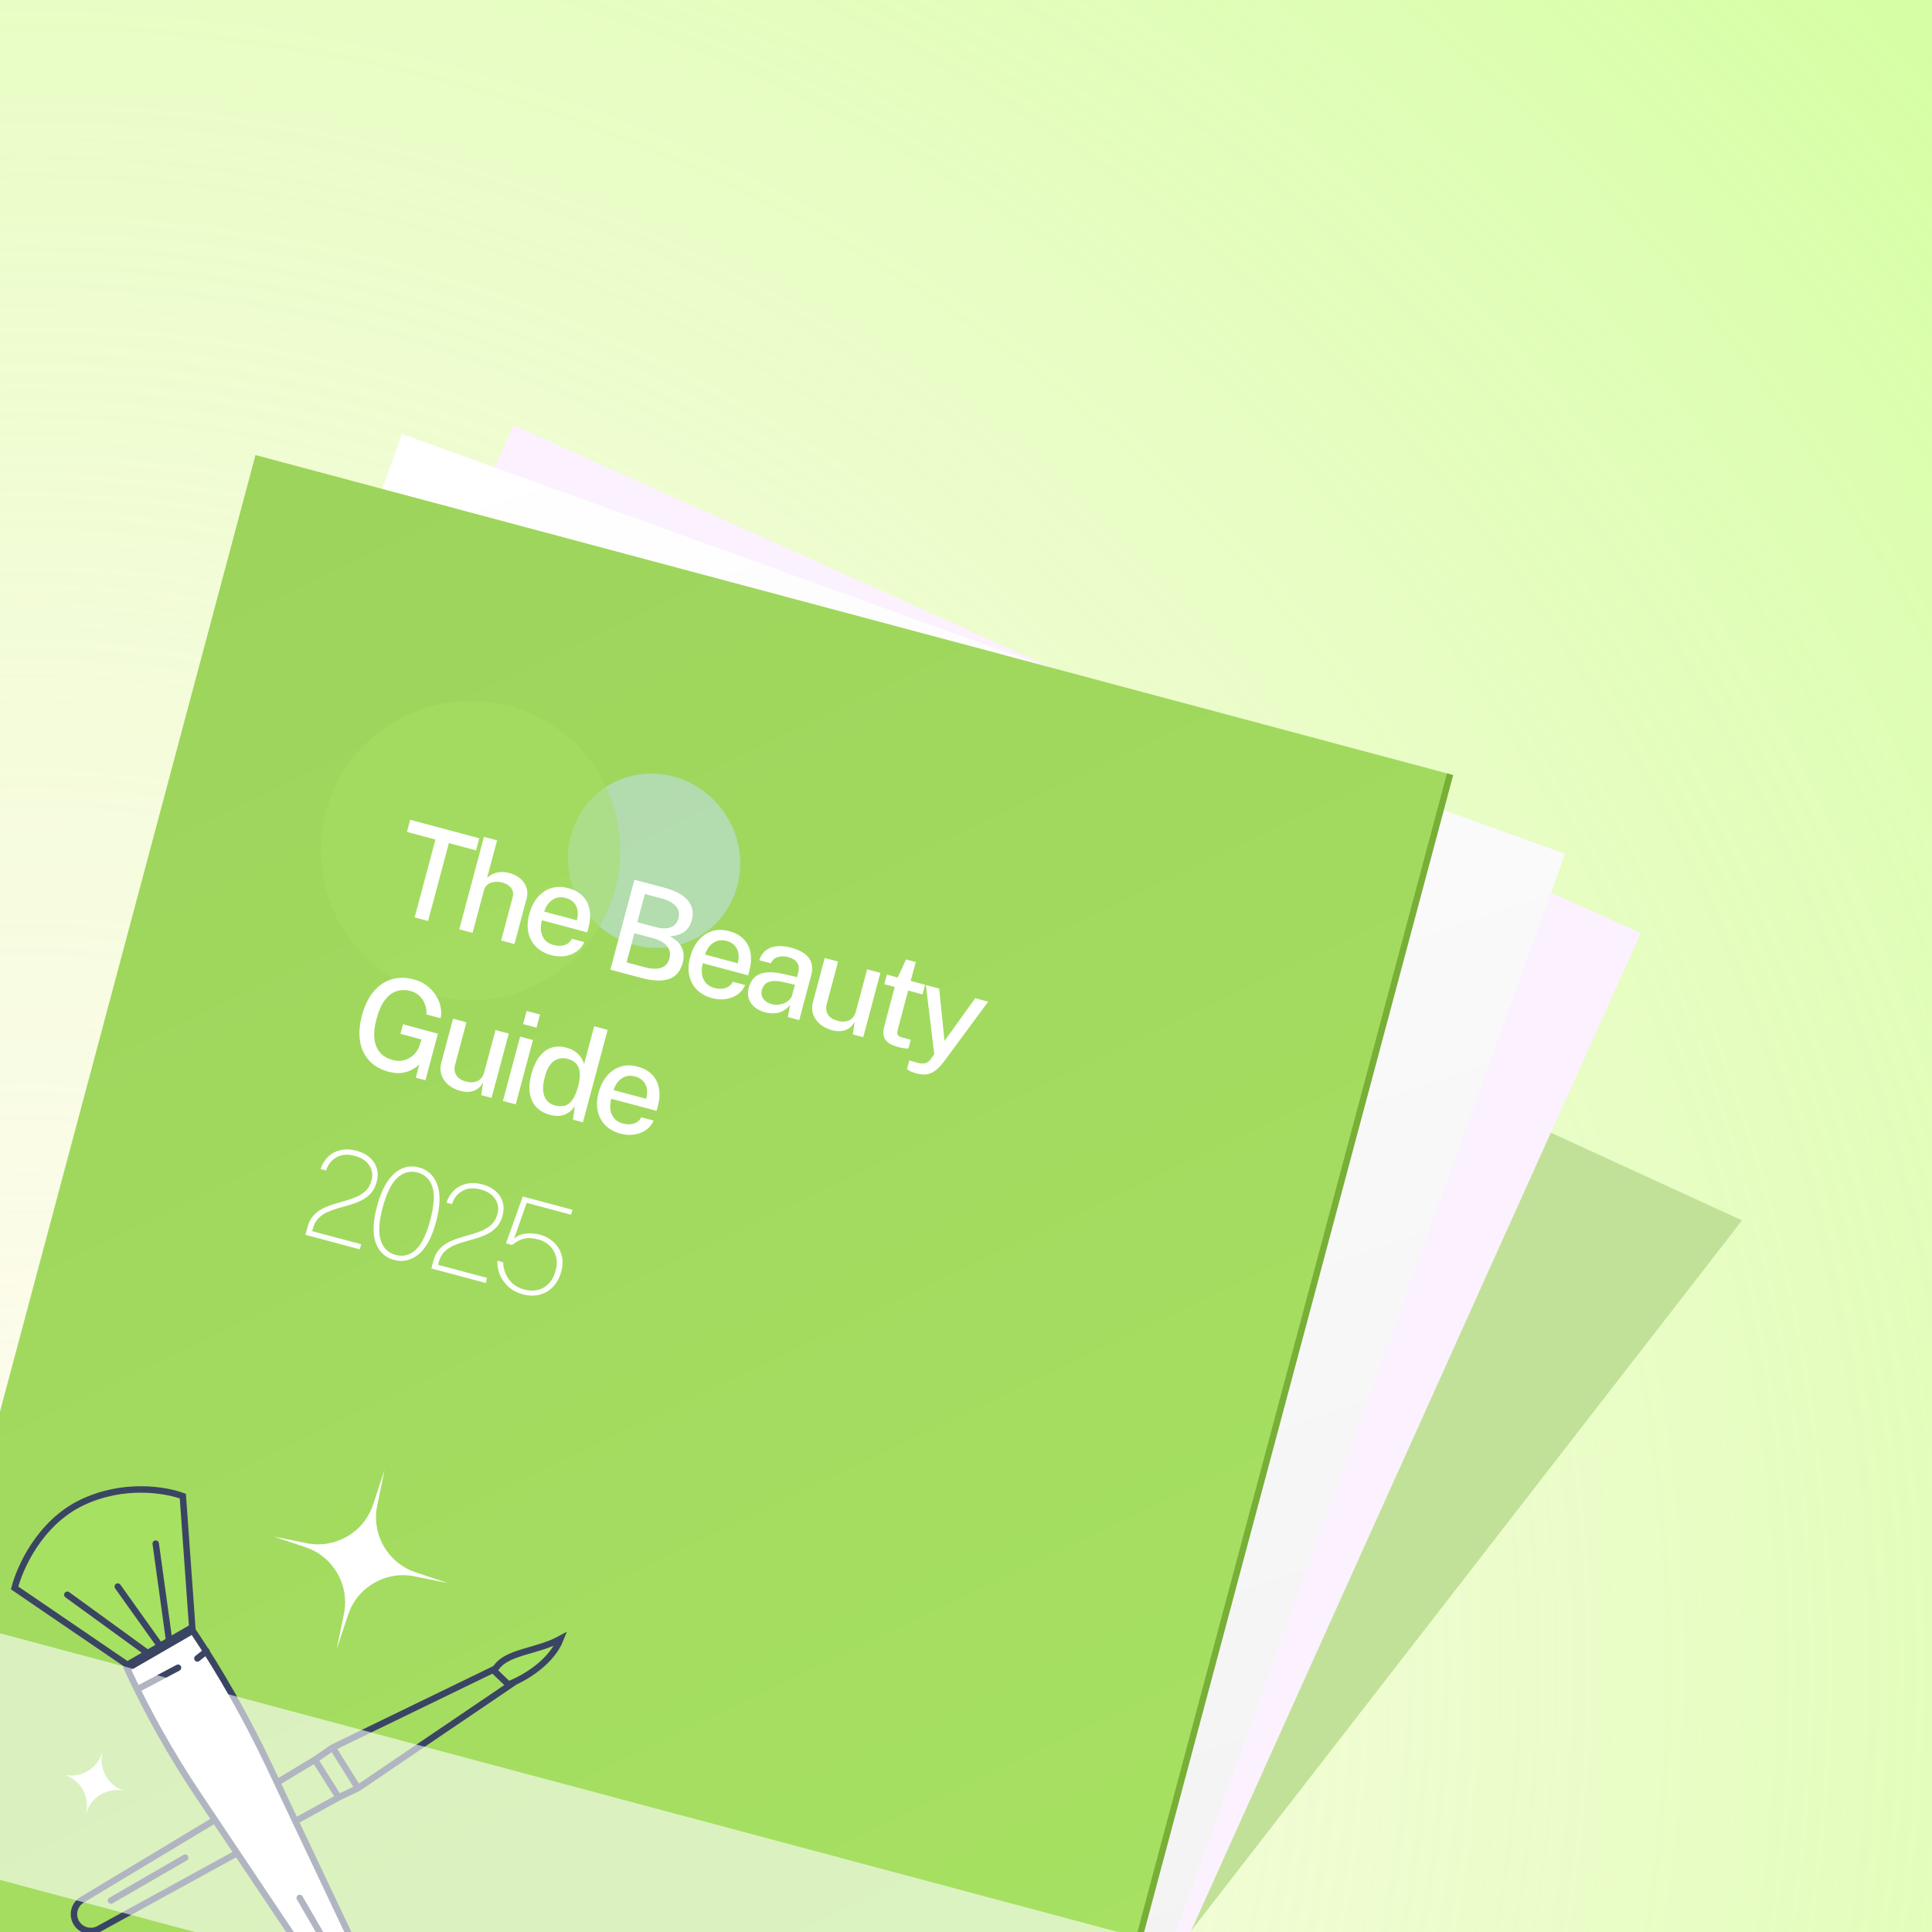 <svg width="300" height="300" viewBox="0 0 300 300" fill="none" xmlns="http://www.w3.org/2000/svg">
<g clip-path="url(#clip0_2865_734)">
<rect width="300" height="300" fill="white"/>
<g clip-path="url(#clip1_2865_734)">
<rect width="300" height="300" fill="url(#paint0_radial_2865_734)"/>
<g filter="url(#filter0_f_2865_734)">
<path d="M270.5 189.5L179 307.5L228 170L270.5 189.5Z" fill="#C1E198"/>
</g>
<g filter="url(#filter1_d_2865_734)">
<path d="M79.741 65L254.783 143.894L159.042 356.315L-16 277.421L79.741 65Z" fill="url(#paint1_linear_2865_734)"/>
</g>
<g filter="url(#filter2_d_2865_734)">
<path d="M62.428 66.389L243.019 131.589L163.896 350.743L-16.695 285.544L62.428 66.389Z" fill="url(#paint2_linear_2865_734)"/>
</g>
<path d="M39.673 70.661L225.169 120.214L165.035 345.32L-20.46 295.768L39.673 70.661Z" fill="url(#paint3_linear_2865_734)"/>
<ellipse cx="101.562" cy="133.66" rx="13.681" ry="13.224" transform="rotate(-125.319 101.562 133.66)" fill="#C6E0FF" fill-opacity="0.5"/>
<circle cx="73.07" cy="132.07" r="23.243" transform="rotate(-125.319 73.07 132.07)" fill="#A7E162" fill-opacity="0.5"/>
<path d="M52.582 279.101L15.349 299.521C14.106 300.203 12.546 299.767 11.837 298.54V298.54C11.124 297.308 11.531 295.732 12.75 294.999L48.904 273.253M52.582 279.101L55.588 277.658M52.582 279.101L48.904 273.253M55.588 277.658L79.354 261.549L77.026 259.056L51.654 271.367M55.588 277.658L51.654 271.367M51.654 271.367L48.904 273.253" stroke="#3A4563" stroke-linecap="round"/>
<path d="M17.239 295.112L28.75 288.455" stroke="#3A4563" stroke-linecap="round"/>
<path d="M87.052 254.475C86.377 256.194 85.101 257.656 83.657 258.83C82.014 260.167 80.198 261.092 78.937 261.574L76.743 259.455C77.543 257.885 79.151 257.184 81.235 256.55C83.021 256.006 85.141 255.518 87.052 254.475Z" fill="#A7E162" stroke="#3A4563" stroke-linecap="round"/>
<path d="M41.763 274.116L56.603 305.47C57.339 307.025 56.759 308.884 55.271 309.745C53.764 310.616 51.84 310.169 50.871 308.723L30.783 278.738C26.598 272.491 22.908 265.925 19.748 259.101L29.93 253.212C34.378 259.883 38.333 266.87 41.763 274.116Z" fill="white" stroke="#3A4563" stroke-linecap="round"/>
<path d="M59.72 228.232L58.575 233.795C57.657 238.256 60.216 242.7 64.536 244.144L69.532 245.815L64.368 244.773C59.904 243.871 55.469 246.446 54.04 250.771L52.259 256.163L53.404 250.601C54.322 246.14 51.762 241.696 47.443 240.251L42.447 238.58L47.611 239.623C52.075 240.525 56.509 237.949 57.938 233.625L59.72 228.232Z" fill="white"/>
<path d="M15.945 271.934L15.876 272.267C15.359 274.75 16.778 277.228 19.181 278.039V278.039V278.039C16.693 277.543 14.228 278.984 13.438 281.394L13.332 281.717L13.402 281.384C13.919 278.902 12.5 276.423 10.097 275.612V275.612V275.612C12.585 276.108 15.05 274.667 15.84 272.257L15.945 271.934Z" fill="white"/>
<path d="M46.542 294.706L52.687 305.33" stroke="#3A4563" stroke-linecap="round"/>
<path d="M12.752 233.298C19.213 230.229 25.703 231.319 28.39 232.319L29.851 252.68L19.769 258.511L2.269 246.576C2.685 244.97 3.638 242.527 5.248 240.083C6.971 237.467 9.428 234.877 12.752 233.298Z" fill="#A7E162" stroke="#3A4563" stroke-linecap="round"/>
<path d="M26.225 254.469L24.182 239.699M22.684 256.517L10.458 247.637M24.548 255.143L18.286 246.359" stroke="#3A4563" stroke-linecap="round"/>
<path d="M21.54 262.2L27.644 258.965M30.649 257.522L32.071 256.404" stroke="#3A4563" stroke-linecap="round"/>
<path d="M164.648 346.769L225.169 120.214" stroke="#78AF37"/>
<path d="M64.386 142.449L67.615 130.363L63.19 129.181L63.693 127.297L74.427 130.164L73.924 132.048L69.702 130.92L66.473 143.006L64.386 142.449ZM71.316 144.3L75.151 129.943L77.189 130.488L75.633 136.314C75.864 136.093 76.147 135.899 76.481 135.733C76.822 135.569 77.209 135.465 77.641 135.422C78.082 135.374 78.566 135.421 79.094 135.562C79.745 135.735 80.298 136.014 80.754 136.398C81.219 136.778 81.545 137.237 81.732 137.777C81.927 138.313 81.941 138.892 81.774 139.517L79.885 146.589L77.817 146.037L79.606 139.342C79.756 138.781 79.678 138.298 79.372 137.892C79.067 137.486 78.611 137.202 78.006 137.041C77.6 136.932 77.195 136.9 76.79 136.944C76.393 136.983 76.045 137.11 75.745 137.327C75.454 137.539 75.253 137.851 75.143 138.263L73.383 144.852L71.316 144.3ZM85.612 148.326C84.665 148.073 83.885 147.648 83.272 147.049C82.661 146.444 82.254 145.707 82.051 144.839C81.855 143.972 81.897 143.014 82.177 141.964C82.454 140.927 82.882 140.062 83.461 139.368C84.041 138.667 84.74 138.184 85.556 137.919C86.372 137.654 87.269 137.652 88.248 137.914C89.208 138.17 89.965 138.593 90.518 139.183C91.071 139.772 91.419 140.486 91.561 141.324C91.704 142.156 91.641 143.078 91.371 144.089L91.187 144.775L84.154 142.896C83.987 143.493 83.94 144.057 84.013 144.587C84.087 145.11 84.283 145.563 84.602 145.945C84.929 146.322 85.389 146.59 85.982 146.748C86.581 146.908 87.132 146.911 87.636 146.755C88.146 146.602 88.54 146.276 88.818 145.777L90.731 146.288C90.433 146.94 90.004 147.447 89.445 147.808C88.887 148.169 88.272 148.391 87.601 148.475C86.932 148.551 86.269 148.502 85.612 148.326ZM84.513 141.553L89.575 142.905C89.715 142.384 89.751 141.886 89.684 141.413C89.619 140.933 89.432 140.521 89.124 140.176C88.824 139.827 88.394 139.578 87.834 139.428C87.26 139.275 86.747 139.286 86.293 139.462C85.839 139.637 85.457 139.915 85.149 140.295C84.847 140.676 84.635 141.096 84.513 141.553ZM94.779 150.568L98.511 136.598L103.158 137.839C104.89 138.302 106.111 138.963 106.82 139.822C107.536 140.682 107.736 141.702 107.421 142.88C107.227 143.608 106.869 144.185 106.348 144.612C105.835 145.034 105.061 145.296 104.026 145.399C104.547 145.67 104.964 145.971 105.275 146.302C105.589 146.628 105.812 146.967 105.946 147.32C106.085 147.675 106.154 148.038 106.151 148.41C106.155 148.783 106.107 149.157 106.007 149.531C105.668 150.799 104.968 151.627 103.905 152.012C102.851 152.393 101.413 152.34 99.59 151.853L94.779 150.568ZM97.296 149.439L100.049 150.175C101.131 150.464 102.001 150.5 102.66 150.282C103.32 150.058 103.749 149.576 103.947 148.835C104.09 148.301 104.068 147.826 103.882 147.41C103.697 146.995 103.39 146.644 102.963 146.357C102.536 146.071 102.032 145.85 101.453 145.695L98.506 144.908L97.296 149.439ZM98.963 143.198L101.909 143.985C102.257 144.078 102.608 144.134 102.962 144.153C103.316 144.171 103.653 144.137 103.973 144.05C104.294 143.956 104.576 143.794 104.817 143.561C105.059 143.329 105.233 143.013 105.34 142.614C105.543 141.854 105.406 141.214 104.931 140.694C104.456 140.173 103.761 139.791 102.847 139.547L100.132 138.822L98.963 143.198ZM110.595 155C109.648 154.747 108.868 154.321 108.255 153.723C107.644 153.118 107.237 152.381 107.034 151.513C106.838 150.646 106.88 149.688 107.161 148.638C107.438 147.601 107.866 146.736 108.444 146.041C109.025 145.341 109.723 144.858 110.539 144.593C111.355 144.328 112.253 144.326 113.232 144.588C114.191 144.844 114.948 145.267 115.501 145.856C116.054 146.446 116.402 147.16 116.544 147.998C116.687 148.83 116.624 149.752 116.354 150.763L116.171 151.449L109.137 149.57C108.971 150.167 108.924 150.731 108.996 151.261C109.07 151.784 109.267 152.237 109.586 152.619C109.913 152.996 110.372 153.264 110.965 153.422C111.564 153.582 112.115 153.584 112.619 153.429C113.129 153.276 113.524 152.95 113.802 152.451L115.715 152.962C115.416 153.614 114.988 154.121 114.429 154.482C113.87 154.843 113.255 155.065 112.584 155.148C111.915 155.225 111.252 155.176 110.595 155ZM109.496 148.227L114.558 149.579C114.698 149.058 114.734 148.56 114.667 148.087C114.602 147.607 114.416 147.195 114.107 146.85C113.807 146.501 113.377 146.252 112.817 146.102C112.244 145.949 111.73 145.96 111.276 146.135C110.822 146.311 110.441 146.589 110.132 146.968C109.83 147.35 109.618 147.77 109.496 148.227ZM118.797 157.191C118.153 157.019 117.611 156.75 117.17 156.384C116.736 156.02 116.436 155.58 116.27 155.067C116.103 154.553 116.103 153.987 116.268 153.369C116.564 152.261 117.175 151.537 118.1 151.198C119.032 150.861 120.366 150.906 122.1 151.335L123.756 151.726L123.949 151.001C124.102 150.428 124.052 149.931 123.798 149.512C123.545 149.092 123.06 148.79 122.343 148.605C121.815 148.464 121.309 148.46 120.825 148.593C120.341 148.726 119.959 149.055 119.681 149.581L117.894 149.104C118.109 148.451 118.448 147.944 118.91 147.585C119.38 147.22 119.949 147.003 120.616 146.933C121.284 146.863 122.023 146.936 122.835 147.153C123.749 147.397 124.466 147.723 124.985 148.131C125.506 148.532 125.844 149.009 126 149.562C126.163 150.116 126.153 150.734 125.97 151.417L124.104 158.402L122.346 157.932L122.682 156.055C122.104 156.722 121.488 157.127 120.836 157.27C120.185 157.407 119.506 157.38 118.797 157.191ZM119.829 155.924C120.145 156.009 120.472 156.037 120.81 156.011C121.15 155.977 121.472 155.897 121.774 155.771C122.079 155.639 122.338 155.47 122.551 155.265C122.771 155.061 122.919 154.832 122.994 154.576L123.436 152.924L122.075 152.591C121.384 152.414 120.779 152.328 120.26 152.334C119.747 152.342 119.324 152.453 118.991 152.668C118.664 152.884 118.438 153.227 118.312 153.698C118.169 154.232 118.241 154.7 118.527 155.101C118.822 155.497 119.256 155.771 119.829 155.924ZM129.166 159.961C128.666 159.82 128.206 159.618 127.786 159.354C127.367 159.09 127.014 158.769 126.729 158.389C126.451 158.011 126.261 157.584 126.161 157.109C126.066 156.635 126.093 156.121 126.241 155.567L128.061 148.756L130.138 149.311L128.378 155.9C128.218 156.499 128.275 157.035 128.548 157.508C128.822 157.982 129.336 158.319 130.089 158.52C130.772 158.703 131.367 158.672 131.874 158.428C132.382 158.177 132.729 157.707 132.913 157.018L134.65 150.516L136.707 151.066L134.039 161.056L132.435 160.627L132.719 158.633C132.464 159.124 132.143 159.487 131.756 159.721C131.377 159.951 130.963 160.082 130.513 160.114C130.071 160.14 129.622 160.09 129.166 159.961ZM139.459 162.576C138.719 162.378 138.172 162.125 137.82 161.817C137.467 161.509 137.26 161.147 137.199 160.73C137.14 160.307 137.181 159.828 137.324 159.294L138.937 153.256L137.314 152.822L137.711 151.334L139.402 151.786L140.689 148.983L142.196 149.386L141.414 152.313L143.656 152.912L143.256 154.409L141.014 153.81L139.432 159.774C139.344 160.102 139.311 160.353 139.335 160.524C139.366 160.691 139.456 160.819 139.605 160.907C139.762 160.991 139.982 161.07 140.266 161.146L141.425 161.455L141.066 162.798C140.93 162.817 140.728 162.812 140.46 162.781C140.199 162.753 139.865 162.684 139.459 162.576ZM142.393 166.703C141.781 166.54 141.368 166.381 141.154 166.227C140.946 166.075 140.842 165.999 140.842 165.999L141.199 164.666L142.208 164.956C142.589 165.079 142.914 165.141 143.182 165.144C143.451 165.147 143.671 165.109 143.844 165.031C144.021 164.961 144.163 164.871 144.268 164.761C144.38 164.653 144.469 164.549 144.537 164.45L145.071 163.692L143.769 152.952L145.836 153.505L146.666 161.634L151.43 154.999L153.449 155.538L146.467 164.976C145.998 165.596 145.542 166.05 145.099 166.339C144.662 166.63 144.222 166.795 143.776 166.834C143.331 166.874 142.87 166.83 142.393 166.703ZM60.334 166.415C59.091 166.083 58.094 165.513 57.344 164.705C56.593 163.898 56.115 162.897 55.91 161.704C55.712 160.505 55.813 159.159 56.212 157.665C56.615 156.158 57.208 154.933 57.991 153.99C58.783 153.042 59.715 152.404 60.79 152.077C61.864 151.75 63.022 151.752 64.266 152.084C65.006 152.282 65.659 152.591 66.223 153.011C66.793 153.432 67.262 153.923 67.63 154.484C68.004 155.046 68.26 155.639 68.397 156.262C68.534 156.885 68.542 157.502 68.421 158.111L66.218 157.522C66.26 157.002 66.189 156.494 66.005 155.996C65.829 155.493 65.549 155.053 65.167 154.675C64.785 154.297 64.311 154.032 63.744 153.881C62.991 153.679 62.274 153.688 61.595 153.907C60.915 154.125 60.305 154.587 59.765 155.291C59.233 155.991 58.8 156.966 58.467 158.215C58.207 159.188 58.086 160.042 58.103 160.778C58.127 161.516 58.26 162.142 58.502 162.655C58.745 163.168 59.078 163.585 59.503 163.906C59.93 164.22 60.414 164.449 60.955 164.594C61.489 164.736 61.984 164.769 62.44 164.69C62.896 164.612 63.298 164.461 63.648 164.237C64.004 164.014 64.302 163.752 64.541 163.451C64.789 163.144 64.969 162.833 65.08 162.518L65.45 161.406L62.184 160.533L62.582 159.046L67.997 160.513L66.066 167.739L64.569 167.339L65.116 165.291C64.769 165.606 64.367 165.885 63.909 166.128C63.451 166.371 62.925 166.531 62.332 166.607C61.74 166.677 61.074 166.613 60.334 166.415ZM71.458 169.387C70.958 169.246 70.498 169.044 70.078 168.78C69.659 168.516 69.306 168.194 69.022 167.815C68.743 167.437 68.553 167.01 68.453 166.534C68.358 166.061 68.385 165.547 68.533 164.993L70.353 158.182L72.43 158.737L70.67 165.326C70.51 165.925 70.567 166.461 70.84 166.934C71.114 167.408 71.628 167.745 72.381 167.946C73.064 168.129 73.659 168.098 74.166 167.854C74.674 167.603 75.021 167.133 75.205 166.444L76.942 159.942L78.999 160.492L76.331 170.481L74.727 170.053L75.011 168.059C74.756 168.55 74.435 168.912 74.048 169.147C73.669 169.377 73.255 169.508 72.805 169.539C72.363 169.566 71.914 169.515 71.458 169.387ZM78.095 170.953L80.764 160.963L82.754 161.495L80.086 171.484L78.095 170.953ZM81.232 159.018L81.776 156.979L83.854 157.534L83.309 159.573L81.232 159.018ZM85.356 173.099C84.049 172.75 83.134 172.026 82.614 170.928C82.101 169.825 82.071 168.426 82.523 166.733C82.8 165.696 83.192 164.834 83.7 164.149C84.216 163.458 84.83 162.981 85.542 162.716C86.255 162.451 87.059 162.438 87.954 162.677C88.398 162.795 88.783 162.957 89.108 163.161C89.433 163.365 89.704 163.589 89.922 163.834C90.14 164.078 90.312 164.324 90.439 164.572C90.566 164.82 90.651 165.043 90.695 165.241L92.267 159.357L94.353 159.915L90.518 174.271L88.963 173.856L89.278 171.746C89.149 171.946 88.976 172.155 88.759 172.373C88.548 172.593 88.283 172.784 87.964 172.947C87.65 173.112 87.278 173.216 86.845 173.259C86.413 173.302 85.916 173.249 85.356 173.099ZM86.168 171.65C87.095 171.897 87.842 171.787 88.409 171.317C88.978 170.841 89.441 169.936 89.797 168.603C89.992 167.848 90.069 167.185 90.028 166.615C89.993 166.047 89.821 165.58 89.512 165.215C89.21 164.844 88.754 164.578 88.142 164.414C87.375 164.209 86.674 164.319 86.036 164.742C85.407 165.16 84.928 165.984 84.599 167.215C84.276 168.426 84.247 169.412 84.513 170.173C84.785 170.935 85.337 171.428 86.168 171.65ZM96.382 176.045C95.435 175.792 94.655 175.366 94.042 174.768C93.431 174.163 93.024 173.426 92.821 172.558C92.625 171.691 92.667 170.733 92.947 169.683C93.224 168.646 93.652 167.78 94.231 167.086C94.811 166.385 95.51 165.903 96.326 165.638C97.142 165.373 98.039 165.371 99.018 165.632C99.978 165.889 100.734 166.312 101.288 166.901C101.841 167.49 102.188 168.204 102.33 169.043C102.474 169.875 102.41 170.796 102.14 171.807L101.957 172.493L94.924 170.614C94.757 171.212 94.71 171.775 94.782 172.305C94.856 172.829 95.053 173.282 95.372 173.663C95.699 174.041 96.159 174.308 96.751 174.467C97.35 174.627 97.902 174.629 98.406 174.474C98.916 174.32 99.31 173.994 99.588 173.496L101.501 174.007C101.203 174.659 100.774 175.165 100.215 175.527C99.656 175.888 99.041 176.11 98.371 176.193C97.701 176.27 97.038 176.22 96.382 176.045ZM95.282 169.272L100.345 170.624C100.484 170.102 100.52 169.605 100.454 169.131C100.389 168.652 100.202 168.24 99.894 167.895C99.594 167.546 99.164 167.296 98.603 167.147C98.03 166.993 97.516 167.005 97.062 167.18C96.608 167.356 96.227 167.633 95.919 168.013C95.617 168.395 95.404 168.814 95.282 169.272Z" fill="white"/>
<rect x="-8.589" y="251.326" width="192" height="37" transform="rotate(14.956 -8.589 251.326)" fill="white" fill-opacity="0.6"/>
<path d="M47.43 191.743L47.642 190.95L47.755 190.525C47.948 189.804 48.25 189.215 48.661 188.76C49.073 188.304 49.554 187.939 50.103 187.664C50.654 187.384 51.237 187.153 51.851 186.972C52.473 186.786 53.091 186.606 53.703 186.432C54.316 186.257 54.892 186.049 55.433 185.807C55.974 185.565 56.442 185.245 56.838 184.847C57.234 184.449 57.518 183.928 57.691 183.284C57.923 182.415 57.803 181.634 57.333 180.943C56.864 180.245 56.117 179.759 55.093 179.485C53.966 179.184 53.01 179.263 52.224 179.723C51.441 180.176 50.912 180.852 50.637 181.752L49.787 181.525C50.005 180.81 50.373 180.194 50.891 179.677C51.409 179.16 52.049 178.803 52.812 178.607C53.576 178.411 54.431 178.439 55.377 178.692C56.202 178.912 56.882 179.259 57.418 179.734C57.953 180.208 58.317 180.771 58.509 181.422C58.7 182.074 58.696 182.773 58.497 183.52C58.302 184.248 57.999 184.84 57.588 185.296C57.178 185.745 56.698 186.107 56.149 186.381C55.606 186.657 55.027 186.886 54.413 187.067C53.799 187.248 53.183 187.424 52.564 187.597C51.953 187.765 51.377 187.97 50.836 188.212C50.302 188.456 49.837 188.777 49.441 189.175C49.045 189.573 48.76 190.097 48.586 190.747L48.472 191.172L56.085 193.206L55.874 193.998L47.43 191.743ZM61.2 195.649C59.829 195.283 58.88 194.405 58.354 193.015C57.836 191.621 57.9 189.716 58.545 187.301C58.98 185.671 59.534 184.374 60.206 183.408C60.88 182.435 61.629 181.776 62.453 181.43C63.283 181.086 64.152 181.036 65.06 181.278C66.426 181.643 67.372 182.531 67.899 183.941C68.426 185.352 68.365 187.274 67.714 189.709C67.067 192.131 66.161 193.817 64.996 194.769C63.838 195.722 62.572 196.016 61.2 195.649ZM61.451 194.867C62.61 195.177 63.644 194.911 64.552 194.07C65.459 193.23 66.211 191.695 66.806 189.466C67.408 187.212 67.519 185.492 67.139 184.307C66.765 183.124 66.001 182.379 64.849 182.071C63.702 181.764 62.661 182.031 61.726 182.872C60.791 183.712 60.024 185.253 59.425 187.495C58.831 189.717 58.73 191.425 59.122 192.62C59.515 193.808 60.291 194.557 61.451 194.867ZM66.979 196.965L67.19 196.173L67.304 195.748C67.497 195.026 67.799 194.438 68.21 193.982C68.622 193.526 69.103 193.161 69.652 192.887C70.203 192.606 70.786 192.375 71.4 192.194C72.022 192.009 72.639 191.829 73.252 191.654C73.864 191.479 74.441 191.271 74.982 191.029C75.522 190.787 75.991 190.467 76.387 190.069C76.783 189.672 77.067 189.151 77.239 188.506C77.472 187.637 77.352 186.856 76.882 186.165C76.412 185.467 75.666 184.981 74.642 184.707C73.515 184.406 72.558 184.486 71.773 184.945C70.99 185.398 70.461 186.075 70.186 186.974L69.336 186.747C69.554 186.033 69.922 185.417 70.44 184.899C70.958 184.382 71.598 184.025 72.361 183.829C73.124 183.633 73.979 183.661 74.926 183.914C75.751 184.134 76.431 184.481 76.966 184.956C77.502 185.43 77.866 185.993 78.058 186.645C78.249 187.296 78.245 187.995 78.046 188.743C77.851 189.47 77.548 190.062 77.137 190.518C76.727 190.968 76.247 191.329 75.698 191.604C75.155 191.879 74.576 192.108 73.962 192.289C73.348 192.47 72.731 192.647 72.112 192.819C71.502 192.987 70.926 193.193 70.385 193.434C69.851 193.678 69.386 193.999 68.99 194.397C68.594 194.795 68.309 195.319 68.135 195.97L68.021 196.395L75.634 198.428L75.423 199.221L66.979 196.965ZM81.155 200.98C80.35 200.765 79.649 200.405 79.052 199.9C78.457 199.39 77.999 198.781 77.677 198.074C77.357 197.36 77.207 196.592 77.227 195.769L78.116 196.007C78.148 196.685 78.295 197.311 78.556 197.884C78.823 198.459 79.195 198.952 79.672 199.362C80.151 199.766 80.725 200.057 81.395 200.236C82.548 200.544 83.566 200.44 84.449 199.924C85.339 199.41 85.954 198.515 86.295 197.239C86.506 196.447 86.513 195.724 86.315 195.071C86.125 194.413 85.793 193.859 85.32 193.408C84.847 192.957 84.295 192.648 83.664 192.479C83.194 192.354 82.742 192.278 82.307 192.251C81.879 192.227 81.44 192.292 80.991 192.448C80.543 192.604 80.054 192.895 79.527 193.32L78.57 193.064L81.176 185.79L88.886 187.85L88.679 188.623L81.781 186.78L79.834 192.325C80.399 191.862 81.028 191.599 81.722 191.536C82.423 191.468 83.138 191.531 83.865 191.726C84.619 191.927 85.292 192.286 85.886 192.803C86.485 193.323 86.911 193.975 87.164 194.76C87.423 195.547 87.418 196.442 87.15 197.447C86.895 198.4 86.475 199.185 85.89 199.802C85.306 200.412 84.605 200.825 83.788 201.041C82.973 201.251 82.096 201.231 81.155 200.98Z" fill="white"/>
</g>
</g>
<defs>
<filter id="filter0_f_2865_734" x="149" y="140" width="151.5" height="197.5" filterUnits="userSpaceOnUse" color-interpolation-filters="sRGB">
<feFlood flood-opacity="0" result="BackgroundImageFix"/>
<feBlend mode="normal" in="SourceGraphic" in2="BackgroundImageFix" result="shape"/>
<feGaussianBlur stdDeviation="15" result="effect1_foregroundBlur_2865_734"/>
</filter>
<filter id="filter1_d_2865_734" x="-17" y="65" width="272.783" height="293.315" filterUnits="userSpaceOnUse" color-interpolation-filters="sRGB">
<feFlood flood-opacity="0" result="BackgroundImageFix"/>
<feColorMatrix in="SourceAlpha" type="matrix" values="0 0 0 0 0 0 0 0 0 0 0 0 0 0 0 0 0 0 127 0" result="hardAlpha"/>
<feOffset dy="1"/>
<feGaussianBlur stdDeviation="0.5"/>
<feComposite in2="hardAlpha" operator="out"/>
<feColorMatrix type="matrix" values="0 0 0 0 0 0 0 0 0 0 0 0 0 0 0 0 0 0 0.25 0"/>
<feBlend mode="normal" in2="BackgroundImageFix" result="effect1_dropShadow_2865_734"/>
<feBlend mode="normal" in="SourceGraphic" in2="effect1_dropShadow_2865_734" result="shape"/>
</filter>
<filter id="filter2_d_2865_734" x="-17.694" y="66.389" width="261.713" height="286.354" filterUnits="userSpaceOnUse" color-interpolation-filters="sRGB">
<feFlood flood-opacity="0" result="BackgroundImageFix"/>
<feColorMatrix in="SourceAlpha" type="matrix" values="0 0 0 0 0 0 0 0 0 0 0 0 0 0 0 0 0 0 127 0" result="hardAlpha"/>
<feOffset dy="1"/>
<feGaussianBlur stdDeviation="0.5"/>
<feComposite in2="hardAlpha" operator="out"/>
<feColorMatrix type="matrix" values="0 0 0 0 0 0 0 0 0 0 0 0 0 0 0 0 0 0 0.25 0"/>
<feBlend mode="normal" in2="BackgroundImageFix" result="effect1_dropShadow_2865_734"/>
<feBlend mode="normal" in="SourceGraphic" in2="effect1_dropShadow_2865_734" result="shape"/>
</filter>
<radialGradient id="paint0_radial_2865_734" cx="0" cy="0" r="1" gradientUnits="userSpaceOnUse" gradientTransform="translate(8 258.5) rotate(-41.518) scale(389.982)">
<stop stop-color="#FFF8DF" stop-opacity="0.459"/>
<stop offset="1" stop-color="#D4FFA2"/>
</radialGradient>
<linearGradient id="paint1_linear_2865_734" x1="77.687" y1="69.558" x2="146.51" y2="345.182" gradientUnits="userSpaceOnUse">
<stop stop-color="#FCF1FE"/>
<stop offset="1" stop-color="#FCF1FE"/>
</linearGradient>
<linearGradient id="paint2_linear_2865_734" x1="60.73" y1="71.092" x2="150.545" y2="340.607" gradientUnits="userSpaceOnUse">
<stop stop-color="white"/>
<stop offset="1" stop-color="#F2F2F2"/>
</linearGradient>
<linearGradient id="paint3_linear_2865_734" x1="44.5" y1="77.5" x2="159" y2="317" gradientUnits="userSpaceOnUse">
<stop stop-color="#9DD45C"/>
<stop offset="1" stop-color="#A7E162"/>
</linearGradient>
<clipPath id="clip0_2865_734">
<rect width="300" height="300" fill="white"/>
</clipPath>
<clipPath id="clip1_2865_734">
<rect width="300" height="300" fill="white"/>
</clipPath>
</defs>
</svg>
